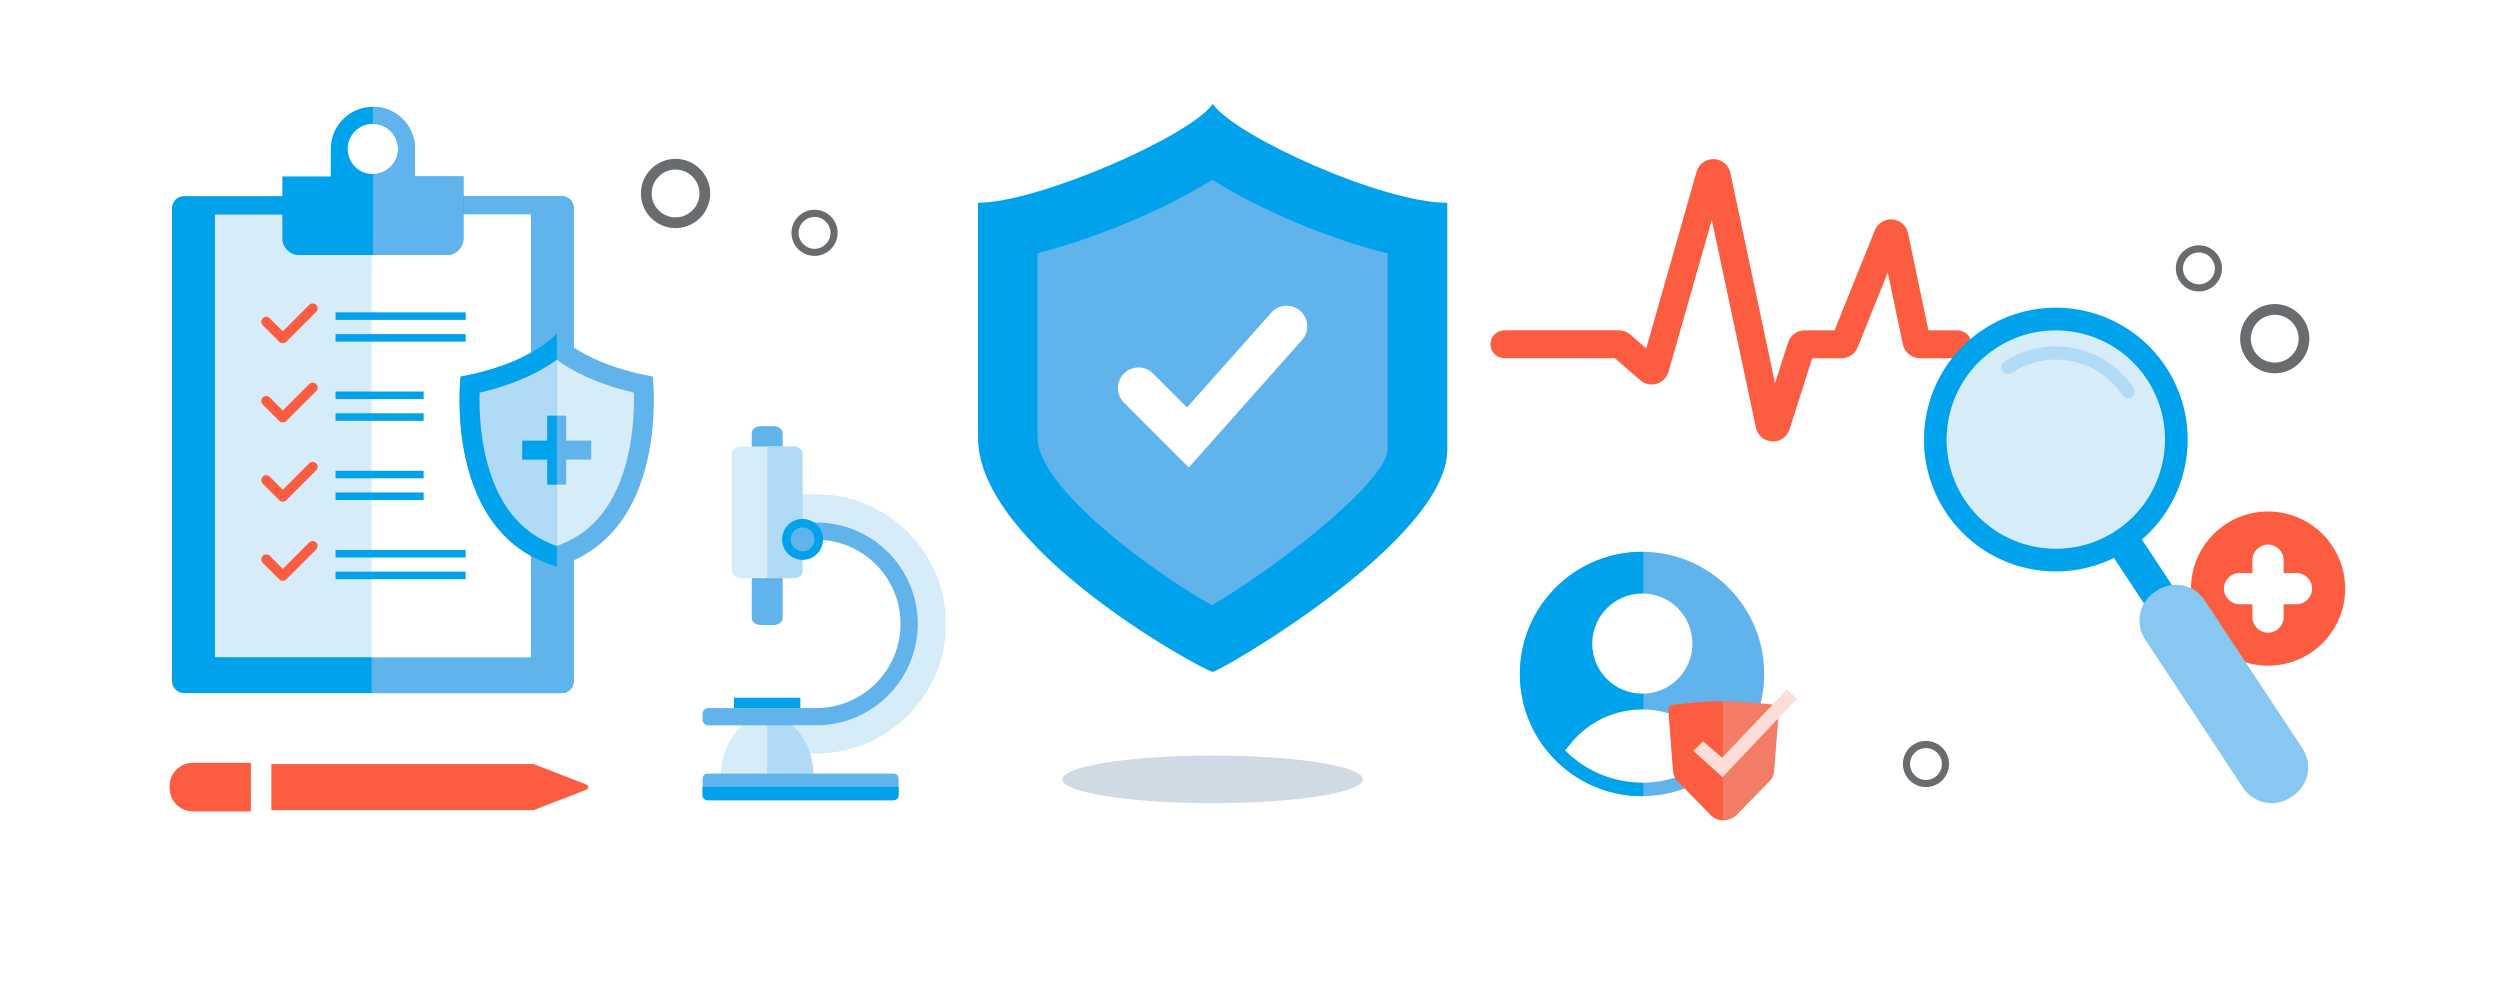 <?xml version="1.0" encoding="utf-8"?>
<!-- Generator: Adobe Illustrator 26.0.1, SVG Export Plug-In . SVG Version: 6.00 Build 0)  -->
<svg version="1.1" id="Layer_1" xmlns="http://www.w3.org/2000/svg" xmlns:xlink="http://www.w3.org/1999/xlink" x="0px" y="0px"
	 viewBox="0 0 524.09 205.95" style="enable-background:new 0 0 524.09 205.95;" xml:space="preserve">
<style type="text/css">
	.st0{fill:#FFFFFF;}
	.st1{fill:#F6FAFD;}
	.st2{opacity:0.51;fill:url(#SVGID_1_);}
	.st3{fill:#61B4EB;}
	.st4{fill:#D0DAE4;}
	.st5{fill:#D9E3EC;}
	.st6{fill:#E5EBF3;}
	.st7{fill:#EDF2F9;}
	.st8{fill:#F7FAFD;}
	.st9{fill:#1A6598;}
	.st10{fill:#FC5C3F;}
	.st11{fill:#00A2EC;}
	.st12{fill:#88C7F0;}
	.st13{fill:#B0DAF5;}
	.st14{fill:#D7ECF9;}
	.st15{fill:none;stroke:#D0DAE4;stroke-miterlimit:10;}
	.st16{clip-path:url(#SVGID_00000024680365950774473520000011580925938779729561_);fill:none;stroke:#FFFFFF;stroke-miterlimit:10;}
	
		.st17{clip-path:url(#SVGID_00000024680365950774473520000011580925938779729561_);fill:none;stroke:#FFFFFF;stroke-width:1.423;stroke-miterlimit:10;}
	.st18{fill:url(#SVGID_00000179640874018799178510000016405118479032420526_);}
	.st19{clip-path:url(#SVGID_00000107583632521697269780000010286806986194199426_);}
	.st20{fill:none;stroke:#B0DAF5;stroke-width:0.5;stroke-miterlimit:10;}
	.st21{fill:none;stroke:#FFFFFF;stroke-miterlimit:10;}
	.st22{fill:#F37C66;}
	.st23{fill:none;stroke:#FC5C3F;stroke-width:1.25;stroke-miterlimit:10;}
	.st24{fill:#B0D9F3;}
	.st25{fill:#89C5EB;}
	.st26{opacity:0.9;fill:#FFFFFF;}
	.st27{fill:none;stroke:#1A6598;stroke-width:2;stroke-linecap:round;stroke-linejoin:round;stroke-miterlimit:10;}
	.st28{opacity:0.9;fill:#89C5EB;stroke:#1A6598;stroke-width:2;stroke-miterlimit:10;}
	.st29{fill:none;stroke:#FFFFFF;stroke-width:3.018;stroke-linecap:round;stroke-miterlimit:10;}
	.st30{fill-rule:evenodd;clip-rule:evenodd;fill:#1A6598;}
	.st31{fill:#FFFFFF;stroke:#1A6598;stroke-width:2;stroke-linecap:round;stroke-linejoin:round;stroke-miterlimit:10;}
	.st32{fill:#F05D43;stroke:#F05D43;stroke-width:1.341;stroke-miterlimit:10;}
	.st33{fill:none;stroke:#1A6598;stroke-width:2;stroke-miterlimit:10;}
	.st34{fill-rule:evenodd;clip-rule:evenodd;fill:#FFFFFF;stroke:#1A6598;stroke-width:2;stroke-miterlimit:10;}
	.st35{fill:none;stroke:#FFFFFF;stroke-width:3.018;stroke-linecap:round;stroke-linejoin:round;stroke-miterlimit:10;}
	.st36{fill-rule:evenodd;clip-rule:evenodd;fill:#D0DAE4;}
	.st37{fill-rule:evenodd;clip-rule:evenodd;fill:#00A2EC;}
	.st38{fill:#65B2E3;stroke:#1A6598;stroke-width:2.5;stroke-linecap:round;stroke-linejoin:round;stroke-miterlimit:10;}
	.st39{fill:none;stroke:#1A6598;stroke-width:3;stroke-linecap:round;stroke-linejoin:round;stroke-miterlimit:10;}
	.st40{fill:none;stroke:#61B4EB;stroke-width:3;stroke-linecap:round;stroke-linejoin:round;stroke-miterlimit:10;}
	.st41{fill-rule:evenodd;clip-rule:evenodd;fill:#FC5C3F;}
	.st42{fill-rule:evenodd;clip-rule:evenodd;fill:#F69B8B;}
	.st43{fill:none;stroke:#FC5C3F;stroke-width:1.736;stroke-linecap:round;stroke-linejoin:round;stroke-miterlimit:10;}
	.st44{enable-background:new    ;}
	.st45{fill:#F69B8B;}
	.st46{fill:none;stroke:#88C7F0;stroke-width:2;stroke-miterlimit:10;}
	.st47{fill:#61B4EB;stroke:#61B4EB;stroke-miterlimit:10;}
	.st48{fill:none;stroke:#D0DAE4;stroke-width:4;stroke-miterlimit:10;}
	.st49{fill:none;stroke:#D0DAE4;stroke-width:0.5;stroke-miterlimit:10;}
	.st50{fill:url(#SVGID_00000080190056129390896500000012433236250181149060_);}
	.st51{fill:url(#SVGID_00000029754573067587473200000012246350212016636557_);}
	.st52{fill:none;stroke:#414C5C;stroke-width:2;stroke-miterlimit:10;}
	.st53{fill:#414C5C;}
	.st54{fill:none;stroke:#B0DAF5;stroke-miterlimit:10;}
	.st55{fill:url(#SVGID_00000044891359590463497160000002287064006977900456_);}
	.st56{fill:url(#SVGID_00000047763485335274771060000009659299071651696275_);}
	.st57{fill:#FFFFFF;stroke:#414C5C;stroke-miterlimit:10;}
	.st58{fill:url(#SVGID_00000125589550073457134780000008469537410289882280_);}
	.st59{fill:url(#SVGID_00000042730989681892176380000011528113950364109502_);}
	.st60{fill:url(#SVGID_00000181063016361876013940000008538125091292258477_);}
	.st61{clip-path:url(#SVGID_00000076575050149876961160000011547447528585058717_);}
	.st62{fill:none;stroke:#FFFFFF;stroke-width:2;stroke-linecap:round;stroke-miterlimit:10;}
	.st63{fill:#2E7D32;}
	.st64{fill:none;}
	.st65{fill:#231F20;}
	.st66{fill:#BD332B;}
	.st67{fill:#424B5A;}
	.st68{fill:#393839;}
	.st69{fill:#7B818B;}
	.st70{fill:#F8806A;}
	.st71{fill:#F9BDB2;}
	.st72{fill:none;stroke:#424B5A;stroke-width:0.75;stroke-miterlimit:10;}
	.st73{fill:url(#XMLID_00000167395736602439486770000000154136112043745176_);}
	.st74{fill:url(#XMLID_00000029035149770227231650000018102735416805860008_);}
	.st75{fill:#00A2EC;stroke:#424B5A;stroke-width:1.5;stroke-linejoin:round;stroke-miterlimit:10;}
	.st76{fill:#B0DAF5;stroke:#424B5A;stroke-width:1.5;stroke-linejoin:round;stroke-miterlimit:10;}
	.st77{fill:#B5BBBA;stroke:#424B5A;stroke-linejoin:round;stroke-miterlimit:10;}
	.st78{fill:#B5BBBA;}
	.st79{fill:none;stroke:#231F20;stroke-width:1.276;stroke-linecap:round;stroke-linejoin:round;stroke-miterlimit:10;}
	.st80{fill:#231F20;stroke:#231F20;stroke-width:0.75;stroke-miterlimit:10;}
	.st81{fill:none;stroke:#231F20;stroke-width:1.023;stroke-linecap:round;stroke-linejoin:round;stroke-miterlimit:10;}
	.st82{fill:none;stroke:#231F20;stroke-linecap:round;stroke-linejoin:round;stroke-miterlimit:10;}
	.st83{fill:#231F20;stroke:#000000;stroke-width:0.5;stroke-miterlimit:10;}
	.st84{fill:none;stroke:#000000;stroke-width:1.729;stroke-miterlimit:10;}
	.st85{fill:#DFE4F1;}
	.st86{fill:#D1E5E9;}
	.st87{clip-path:url(#SVGID_00000096026186346777543830000010231888637251093931_);}
	.st88{clip-path:url(#SVGID_00000000208388031628639190000011015002966417214082_);}
	.st89{fill-rule:evenodd;clip-rule:evenodd;fill:#B0DAF5;}
	.st90{opacity:0.9;}
	.st91{fill-rule:evenodd;clip-rule:evenodd;fill:#61B4EB;}
	.st92{fill-rule:evenodd;clip-rule:evenodd;fill:#FFFFFF;}
	.st93{fill:#00A2EC;stroke:#424B5A;stroke-width:2;stroke-linecap:round;stroke-linejoin:round;stroke-miterlimit:10;}
	.st94{fill:none;stroke:#424B5A;stroke-width:1.4;stroke-linejoin:round;stroke-miterlimit:10;}
	.st95{clip-path:url(#SVGID_00000039830855449959162740000017511205037193543351_);}
	.st96{fill:#E23911;}
	.st97{fill:none;stroke:#D0DAE4;stroke-width:1.241;stroke-linecap:round;stroke-miterlimit:10;}
	.st98{fill:none;stroke:#D0DAE4;stroke-width:1.241;stroke-linecap:round;stroke-miterlimit:10;stroke-dasharray:3.018,3.018;}
	.st99{fill:#B4C2CF;}
	.st100{fill:#92A8B4;}
	.st101{fill:#686C6F;}
	.st102{fill:#88C7F0;stroke:#FFFFFF;stroke-width:1.49;stroke-miterlimit:10;}
	.st103{fill:#88C7F0;stroke:#FFFFFF;stroke-width:1.534;stroke-miterlimit:10;}
	.st104{fill:#FFFFFF;stroke:#686C6F;stroke-width:0.745;stroke-linejoin:round;stroke-miterlimit:10;}
	.st105{fill:#D7ECF9;stroke:#686C6F;stroke-width:0.745;stroke-linejoin:round;stroke-miterlimit:10;}
	.st106{fill:#F45E32;}
	.st107{fill:#FCDDD7;}
	.st108{fill:#555D6B;}
	.st109{fill:#F3F3F3;}
	.st110{fill:#E8E8E8;}
	.st111{fill:url(#SVGID_00000115491468716867536200000003671595587789180555_);}
	.st112{fill:#414E5E;}
	.st113{fill:#CDD1D1;}
	.st114{fill:#F77C5B;}
	.st115{fill:none;stroke:#D0DAE4;stroke-width:2.424;stroke-linecap:round;stroke-miterlimit:10;}
	.st116{fill:none;stroke:#D0DAE4;stroke-width:2.424;stroke-linecap:round;stroke-miterlimit:10;stroke-dasharray:5.871,5.871;}
	.st117{fill:#00212B;}
	.st118{fill:#002426;}
	.st119{fill:#234853;}
	.st120{fill:#D0DAE4;stroke:#D0DAE4;stroke-width:2.158;stroke-miterlimit:10;}
	.st121{fill:#00A2EC;stroke:#00A2EC;stroke-width:1.079;stroke-miterlimit:10;}
	.st122{opacity:0.2;}
	.st123{opacity:0.2;fill:#FF0000;}
</style>
<rect class="st0" width="524.09" height="205.95"/>
<g>
	<g>
		<g>
			<path class="st11" d="M254.24,21.8c-4.78,6.79-36.7,20.71-49.22,20.71c0,22.61,0,29.73,0,49.19c0,23.13,46.46,48.43,49.19,49.16
				c2.73-0.73,49.19-27.8,49.19-46.57c0-19.46,0-29.17,0-51.78C289.74,42.51,259.02,28.59,254.24,21.8z"/>
		</g>
		<g>
			<path class="st3" d="M254.07,126.88c-12.9-7.22-36.57-24.76-36.57-35.17V53.08c11.81-2.99,26.55-9.06,36.66-15.4
				c10.09,6.43,24.84,12.51,36.75,15.46V94.3C290.27,101.59,266.87,119.39,254.07,126.88z"/>
		</g>
		<g>
			<path class="st0" d="M249.22,98L235.62,84.4c-1.69-1.69-1.69-4.42,0-6.1c1.68-1.69,4.42-1.69,6.1,0l7.12,7.12l17.67-19.88
				c1.58-1.78,4.31-1.94,6.09-0.36c1.78,1.58,1.94,4.31,0.36,6.09L249.22,98z"/>
		</g>
	</g>
	<path class="st36" d="M254.21,158.39c17.39,0,31.49,2.23,31.49,4.99s-14.1,4.99-31.49,4.99c-17.39,0-31.49-2.23-31.49-4.99
		S236.82,158.39,254.21,158.39L254.21,158.39z"/>
</g>
<g>
	<path class="st14" d="M171.14,103.62h-8.01v5.9h8.01c11.73,0,21.27,9.54,21.27,21.27c0,11.73-9.54,21.27-21.27,21.27h-7.18v5.9
		h7.18c14.98,0,27.17-12.19,27.17-27.17C198.32,115.81,186.13,103.62,171.14,103.62z"/>
	<g>
		<path class="st14" d="M151.14,162.69c0-6.97,4.34-12.62,9.69-12.62c5.35,0,9.69,5.65,9.69,12.62H151.14z"/>
		<path class="st13" d="M160.83,150.06v12.62h9.69C170.52,155.71,166.18,150.06,160.83,150.06z"/>
		<g>
			<path class="st3" d="M187.34,167.76h-39.01c-0.57,0-1.04-0.47-1.04-1.04v-3.51c0-0.58,0.47-1.04,1.04-1.04h39.01
				c0.58,0,1.04,0.47,1.04,1.04v3.51C188.38,167.29,187.91,167.76,187.34,167.76z"/>
			<path class="st11" d="M147.28,164.96v1.76c0,0.58,0.47,1.04,1.04,1.04h39.01c0.58,0,1.04-0.47,1.04-1.04v-1.76H147.28z"/>
		</g>
	</g>
	<rect x="153.87" y="146.27" class="st11" width="13.92" height="2.16"/>
	<path class="st3" d="M171.14,109.52h-8.01v3.63h8.01c9.72,0,17.64,7.91,17.64,17.64c0,9.73-7.91,17.64-17.64,17.64h-22.65
		c-0.67,0-1.21,0.54-1.21,1.21v1.21c0,0.67,0.54,1.21,1.21,1.21h22.65c11.73,0,21.27-9.54,21.27-21.27
		C192.42,119.06,182.88,109.52,171.14,109.52z"/>
	<g>
		<path class="st3" d="M162.22,131.02h-2.78c-1.02,0-1.85-0.65-1.85-1.45l0-38.78c0-0.8,0.83-1.45,1.85-1.45h2.78
			c1.02,0,1.85,0.65,1.85,1.45v38.78C164.08,130.37,163.25,131.02,162.22,131.02z"/>
		<path class="st14" d="M166.4,121.2l-11.13,0c-1.02,0-1.85-0.65-1.86-1.46V95.06c0-0.8,0.83-1.45,1.86-1.45h11.13
			c1.02,0,1.86,0.65,1.85,1.45l0,24.69C168.25,120.55,167.42,121.2,166.4,121.2z"/>
		<path class="st13" d="M166.4,93.6h-5.56l-0.01,27.6h5.57c1.03,0,1.85-0.65,1.85-1.45l0-24.69C168.25,94.25,167.42,93.6,166.4,93.6
			z"/>
	</g>
	<g>
		<path class="st11" d="M172.54,113.08c0,2.37-1.92,4.29-4.29,4.29c-2.37,0-4.29-1.92-4.29-4.29c0-2.37,1.92-4.29,4.29-4.29
			C170.62,108.8,172.54,110.72,172.54,113.08z"/>
		<path class="st3" d="M168.25,115.58c-1.38,0-2.5-1.12-2.5-2.5c0-1.38,1.12-2.5,2.5-2.5c1.38,0,2.5,1.12,2.5,2.5
			C170.75,114.46,169.63,115.58,168.25,115.58z"/>
	</g>
</g>
<path class="st101" d="M141.62,47.82c-4,0-7.26-3.26-7.26-7.26s3.26-7.26,7.26-7.26s7.26,3.26,7.26,7.26S145.62,47.82,141.62,47.82z
	 M141.62,35.55c-2.76,0-5.01,2.25-5.01,5.01s2.25,5.01,5.01,5.01s5.01-2.25,5.01-5.01S144.38,35.55,141.62,35.55z"/>
<path class="st101" d="M476.87,78.26c-4,0-7.26-3.26-7.26-7.26s3.26-7.26,7.26-7.26s7.26,3.26,7.26,7.26S480.87,78.26,476.87,78.26z
	 M476.87,65.99c-2.76,0-5.01,2.25-5.01,5.01c0,2.76,2.25,5.01,5.01,5.01s5.01-2.25,5.01-5.01
	C481.88,68.23,479.63,65.99,476.87,65.99z"/>
<path class="st101" d="M460.97,61.1c-2.67,0-4.84-2.17-4.84-4.84s2.17-4.84,4.84-4.84s4.84,2.17,4.84,4.84S463.64,61.1,460.97,61.1z
	 M460.97,52.93c-1.84,0-3.34,1.5-3.34,3.34s1.5,3.34,3.34,3.34s3.34-1.5,3.34-3.34S462.81,52.93,460.97,52.93z"/>
<path class="st101" d="M403.75,165c-2.67,0-4.84-2.17-4.84-4.84s2.17-4.84,4.84-4.84s4.84,2.17,4.84,4.84S406.41,165,403.75,165z
	 M403.75,156.83c-1.84,0-3.34,1.5-3.34,3.34s1.5,3.34,3.34,3.34s3.34-1.5,3.34-3.34S405.59,156.83,403.75,156.83z"/>
<path class="st101" d="M170.76,53.65c-2.67,0-4.84-2.17-4.84-4.84s2.17-4.84,4.84-4.84s4.84,2.17,4.84,4.84
	S173.42,53.65,170.76,53.65z M170.76,45.48c-1.84,0-3.34,1.5-3.34,3.34s1.5,3.34,3.34,3.34s3.34-1.5,3.34-3.34
	S172.6,45.48,170.76,45.48z"/>
<g>
	<g>
		<g>
			<path class="st11" d="M120.27,43.63v99.15c0,1.39-1.13,2.52-2.52,2.52H38.58c-1.39,0-2.52-1.13-2.52-2.52V43.63
				c0-1.39,1.13-2.52,2.52-2.52h79.17C119.14,41.11,120.27,42.24,120.27,43.63z"/>
		</g>
	</g>
	<path class="st3" d="M117.75,41.11H77.9v104.18h39.86c1.39,0,2.52-1.13,2.52-2.52V43.63C120.27,42.24,119.14,41.11,117.75,41.11z"
		/>
	<g>
		<g>
			<rect x="45.06" y="44.98" class="st14" width="66.22" height="92.8"/>
		</g>
	</g>
	<rect x="77.9" y="44.98" class="st0" width="33.38" height="92.8"/>
	<g>
		<g>
			<g>
				<g>
					<rect x="70.34" y="70.04" class="st11" width="27.28" height="1.58"/>
				</g>
			</g>
		</g>
		<g>
			<g>
				<g>
					<rect x="70.34" y="65.48" class="st11" width="27.28" height="1.58"/>
				</g>
			</g>
		</g>
		<g>
			<g>
				<g>
					<g>
						<path class="st10" d="M59.28,71.96L59.28,71.96c-0.28,0-0.54-0.11-0.73-0.3l-3.47-3.47c-0.41-0.41-0.41-1.06,0-1.47
							c0.41-0.41,1.06-0.41,1.47,0l2.73,2.73l5.53-5.53c0.41-0.41,1.06-0.41,1.47,0c0.41,0.41,0.41,1.06,0,1.47l-6.27,6.27
							C59.82,71.85,59.56,71.96,59.28,71.96z"/>
					</g>
				</g>
			</g>
		</g>
		<g>
			<g>
				<g>
					<rect x="70.34" y="86.64" class="st11" width="18.47" height="1.58"/>
				</g>
			</g>
		</g>
		<g>
			<g>
				<g>
					<rect x="70.34" y="82.08" class="st11" width="18.47" height="1.58"/>
				</g>
			</g>
		</g>
		<g>
			<g>
				<g>
					<g>
						<path class="st10" d="M59.28,88.56L59.28,88.56c-0.28,0-0.54-0.11-0.73-0.3l-3.47-3.47c-0.41-0.41-0.41-1.06,0-1.47
							c0.41-0.41,1.06-0.41,1.47,0l2.73,2.73l5.53-5.53c0.41-0.41,1.06-0.41,1.47,0c0.41,0.41,0.41,1.06,0,1.47l-6.27,6.27
							C59.82,88.46,59.56,88.56,59.28,88.56z"/>
					</g>
				</g>
			</g>
		</g>
		<g>
			<g>
				<g>
					<rect x="70.34" y="103.24" class="st11" width="18.47" height="1.58"/>
				</g>
			</g>
		</g>
		<g>
			<g>
				<g>
					<rect x="70.34" y="98.69" class="st11" width="18.47" height="1.58"/>
				</g>
			</g>
		</g>
		<g>
			<g>
				<g>
					<g>
						<path class="st10" d="M59.28,105.17L59.28,105.17c-0.28,0-0.54-0.11-0.73-0.3l-3.47-3.47c-0.41-0.41-0.41-1.06,0-1.47
							c0.41-0.41,1.06-0.41,1.47,0l2.73,2.73l5.53-5.53c0.41-0.41,1.06-0.41,1.47,0c0.41,0.41,0.41,1.06,0,1.47l-6.27,6.27
							C59.82,105.06,59.56,105.17,59.28,105.17z"/>
					</g>
				</g>
			</g>
		</g>
		<g>
			<g>
				<g>
					<rect x="70.34" y="119.84" class="st11" width="27.28" height="1.58"/>
				</g>
			</g>
		</g>
		<g>
			<g>
				<g>
					<rect x="70.34" y="115.29" class="st11" width="27.28" height="1.58"/>
				</g>
			</g>
		</g>
		<g>
			<g>
				<g>
					<g>
						<path class="st10" d="M59.28,121.77L59.28,121.77c-0.28,0-0.54-0.11-0.73-0.3L55.08,118c-0.41-0.41-0.41-1.06,0-1.47
							c0.41-0.41,1.06-0.41,1.47,0l2.73,2.73l5.53-5.53c0.41-0.41,1.06-0.41,1.47,0s0.41,1.06,0,1.47l-6.27,6.27
							C59.82,121.66,59.56,121.77,59.28,121.77z"/>
					</g>
				</g>
			</g>
		</g>
	</g>
	<g>
		<g>
			<g>
				<path class="st11" d="M97.15,37v12.95c0,1.95-1.58,3.51-3.51,3.51H62.7c-1.93,0-3.51-1.56-3.51-3.51V37H97.15z"/>
			</g>
		</g>
		<g>
			<g>
				<path class="st11" d="M78.17,22.39c-4.89,0-8.83,3.96-8.83,8.83v8.85H87v-8.85C87,26.35,83.04,22.39,78.17,22.39z M78.17,25.96
					c2.9,0,5.28,2.33,5.28,5.26s-2.37,5.28-5.28,5.28c-2.92,0-5.28-2.35-5.28-5.28S75.25,25.96,78.17,25.96z"/>
			</g>
		</g>
		<g>
			<g>
				<path class="st3" d="M97.15,37v12.95c0,1.95-1.58,3.51-3.51,3.51H78.17V36.49c2.9,0,5.28-2.35,5.28-5.28s-2.37-5.26-5.28-5.26
					v-3.57c4.87,0,8.83,3.96,8.83,8.83V37H97.15z"/>
			</g>
		</g>
	</g>
</g>
<g>
	<g>
		<path class="st3" d="M116.65,118.75c-5.44-1.59-9.89-4.67-13.21-9.15c-2.65-3.58-4.6-8.06-5.78-13.31
			c-2.02-8.93-1.12-17.12-1.11-17.2l0.01-0.13l0.14-0.03c14.76-2.75,19.8-8.83,19.85-8.89l0.16-0.2l0.16,0.2
			c0.05,0.06,5.09,6.14,19.85,8.89l0.14,0.03l0.01,0.13c0.01,0.08,0.91,8.27-1.11,17.2c-1.19,5.25-3.13,9.73-5.78,13.31
			c-3.32,4.49-7.77,7.57-13.21,9.15l-0.06,0.02L116.65,118.75z"/>
	</g>
	<path class="st14" d="M116.71,114.46c-7.68-2.68-12.71-9.08-14.96-19.06c-1.18-5.23-1.29-10.15-1.2-13.09
		c8.18-1.91,13.27-4.76,16.16-6.9c2.89,2.14,7.98,4.99,16.16,6.9c0.08,2.98-0.03,8.01-1.24,13.28
		C129.36,105.46,124.34,111.8,116.71,114.46z"/>
	<g>
		<polygon class="st3" points="123.94,92.37 118.7,92.37 118.7,87.13 114.71,87.13 114.71,92.37 109.47,92.37 109.47,96.35 
			114.71,96.35 114.71,101.6 118.7,101.6 118.7,96.35 123.94,96.35 		"/>
	</g>
	<path class="st11" d="M116.75,69.9l-0.05-0.06l-0.16,0.2c-0.05,0.06-5.09,6.14-19.85,8.89l-0.14,0.03l-0.01,0.13
		c-0.01,0.08-0.91,8.27,1.11,17.2c1.19,5.25,3.13,9.73,5.78,13.31c3.32,4.49,7.77,7.57,13.21,9.15l0.06,0.02l0.05-0.01V69.9z"/>
	<path class="st13" d="M116.75,75.45c-0.01-0.01-0.03-0.02-0.05-0.03c-2.89,2.14-7.99,4.99-16.16,6.9
		c-0.08,2.94,0.02,7.86,1.2,13.09c2.25,9.97,7.28,16.38,14.96,19.06c0.02-0.01,0.03-0.01,0.05-0.02V75.45z"/>
	<polygon class="st11" points="116.75,101.6 116.75,87.13 114.71,87.13 114.71,92.37 109.47,92.37 109.47,96.35 114.71,96.35 
		114.71,101.6 	"/>
</g>
<g>
	
		<ellipse transform="matrix(1.281424e-03 -1 1 1.281424e-03 202.504 485.336)" class="st3" cx="344.23" cy="141.29" rx="25.61" ry="25.61"/>
	<path class="st11" d="M344.52,115.69c-6.73-0.07-13.47,2.48-18.56,7.66c-9.91,10.09-9.77,26.31,0.33,36.22
		c5.06,4.97,11.66,7.41,18.23,7.34V115.69z"/>
	<g>
		<path class="st0" d="M333.79,134.92c0,5.8,4.7,10.5,10.5,10.5c5.8,0,10.5-4.7,10.5-10.5c0-5.8-4.7-10.5-10.5-10.5
			C338.49,124.42,333.79,129.12,333.79,134.92z"/>
		<path class="st0" d="M328.34,157.54c8.95,8.79,23.32,8.69,32.14-0.21l-1.12-1.39c-7.74-9.62-22.4-9.62-30.14,0l-1.1,1.37
			C328.19,157.39,328.26,157.47,328.34,157.54z"/>
	</g>
	<path class="st22" d="M358.6,170.8l-6.93-7.09c-0.52-0.53-0.84-1.24-0.9-2l-1-12.91c-0.04-0.53,0.36-1.01,0.89-1.06l4.56-0.45
		c4.08-0.4,8.18-0.4,12.26,0l4.56,0.45c0.52,0.05,0.92,0.52,0.88,1.05l-1,12.92c-0.06,0.76-0.38,1.47-0.9,2l-6.93,7.09
		C362.57,172.34,360.1,172.34,358.6,170.8z"/>
	<g>
		<defs>
			<path id="SVGID_00000088108090499613406450000000344564831232533164_" d="M358.6,170.8l-6.92-7.08
				c-0.53-0.54-0.85-1.26-0.91-2.03l-1-12.9c-0.04-0.53,0.36-1.01,0.89-1.06l4.56-0.45c4.08-0.4,8.18-0.4,12.26,0l4.56,0.45
				c0.53,0.05,0.93,0.53,0.89,1.06l-1,12.9c-0.06,0.77-0.38,1.49-0.91,2.03l-6.92,7.08C362.57,172.34,360.1,172.34,358.6,170.8z"/>
		</defs>
		<clipPath id="SVGID_00000178206307542238101500000006891168836335310737_">
			<use xlink:href="#SVGID_00000088108090499613406450000000344564831232533164_"  style="overflow:visible;"/>
		</clipPath>
	</g>
	<path class="st10" d="M361.2,147c-2,0-4,0.1-5.99,0.3l-4.56,0.45c-0.53,0.05-0.93,0.53-0.89,1.06l1,12.91
		c0.06,0.76,0.38,1.47,0.9,2l6.93,7.09c0.72,0.73,1.65,1.11,2.6,1.15V147z"/>
	<polygon class="st107" points="361.09,162.93 354.99,157.42 357.01,155.4 361.03,158.83 374.6,144.55 376.67,146.52 	"/>
</g>
<g>
	<g>
		<g>
			<circle class="st10" cx="475.47" cy="123.39" r="16.16"/>
		</g>
	</g>
	<g>
		<g>
			<path class="st0" d="M481.43,120.13h-2.7v-2.7c0-1.8-1.46-3.27-3.27-3.27l0,0c-1.8,0-3.27,1.46-3.27,3.27v2.7h-2.7
				c-1.8,0-3.27,1.46-3.27,3.27l0,0c0,1.8,1.46,3.27,3.27,3.27h2.7v2.7c0,1.8,1.46,3.27,3.27,3.27l0,0c1.8,0,3.27-1.46,3.27-3.27
				v-2.7h2.7c1.8,0,3.27-1.46,3.27-3.27l0,0C484.7,121.59,483.24,120.13,481.43,120.13z"/>
		</g>
	</g>
</g>
<path class="st10" d="M315.37,69.24h23.98c0.89,0,1.75,0.32,2.42,0.91l3.3,2.86l0.05-0.01l10.54-36.99
	c0.46-1.62,1.96-2.71,3.64-2.65c1.68,0.06,3.1,1.25,3.45,2.9l9.34,44h0.05l2.7-8.46c0.49-1.52,1.88-2.55,3.48-2.55h6.24l0.03-0.02
	l8.44-20.95c0.6-1.5,2.1-2.42,3.71-2.28c1.61,0.14,2.92,1.3,3.25,2.89l4.27,20.34l0.03,0.02h6.08c1.61,0,2.92,1.31,2.92,2.93
	c0,1.61-1.31,2.92-2.92,2.92h-7.86c-1.74,0-3.25-1.23-3.61-2.93l-3.14-14.94c0-0.02-0.04-0.03-0.06,0l-6.27,15.58
	c-0.56,1.39-1.89,2.29-3.39,2.29h-6.12l-0.03,0.02L375.16,90c-0.49,1.52-1.9,2.55-3.48,2.55c-0.06,0-0.12,0-0.19-0.01
	c-1.65-0.08-3.05-1.27-3.39-2.89l-9.22-43.45c0-0.02-0.05-0.02-0.05,0l-9.02,31.63c-0.33,1.17-1.17,2.15-2.31,2.56
	c-1.26,0.46-2.64,0.2-3.64-0.68l-5.32-4.62l-0.01,0h-23.16c-1.62,0-2.92-1.31-2.92-2.92C312.45,70.56,313.75,69.24,315.37,69.24
	L315.37,69.24z"/>
<g>
	<path class="st11" d="M454.68,128.05c1.62-1.07,2.13-3.14,1.15-4.63l-11.82-17.89c-0.98-1.49-3.09-1.83-4.71-0.76
		c-1.62,1.07-2.13,3.14-1.15,4.63l11.82,17.89C450.95,128.78,453.06,129.11,454.68,128.05z"/>
	<path class="st11" d="M407.91,107.38c8.41,12.74,25.56,16.25,38.3,7.83c12.74-8.41,16.24-25.56,7.83-38.3
		c-8.41-12.74-25.56-16.24-38.29-7.83C403,77.5,399.5,94.64,407.91,107.38z"/>
	<path class="st14" d="M443.59,111.26c10.54-6.96,13.45-21.19,6.49-31.73s-21.19-13.45-31.73-6.49
		c-10.54,6.96-13.45,21.19-6.49,31.73S433.05,118.22,443.59,111.26z"/>
	<path class="st13" d="M446.9,83.3c0.64-0.42,0.82-1.29,0.39-1.93c-5.94-9-18.1-11.48-27.1-5.54c-0.64,0.42-0.82,1.29-0.39,1.93
		c0.42,0.64,1.29,0.82,1.93,0.4c7.72-5.1,18.14-2.96,23.24,4.75C445.39,83.55,446.25,83.73,446.9,83.3z"/>
	<path class="st12" d="M470.22,165.14c2.19,3.31,6.65,4.22,9.96,2.04l0.47-0.31c3.31-2.19,4.22-6.65,2.04-9.96l-20.53-31.09
		c-2.19-3.31-6.65-4.22-9.96-2.04l-0.47,0.31c-3.31,2.19-4.23,6.65-2.04,9.96L470.22,165.14z"/>
</g>
<g>
	<path class="st10" d="M111.87,169.83l11.07-4.29c0.49-0.19,0.49-0.89,0-1.07l-11.07-4.29v0H56.88v9.66L111.87,169.83L111.87,169.83
		L111.87,169.83z"/>
	<path class="st10" d="M40.46,159.91c-2.71,0-4.91,2.2-4.91,4.91v0.38c0,2.71,2.2,4.9,4.91,4.9h12.13v-10.19H40.46L40.46,159.91z"/>
</g>
</svg>
